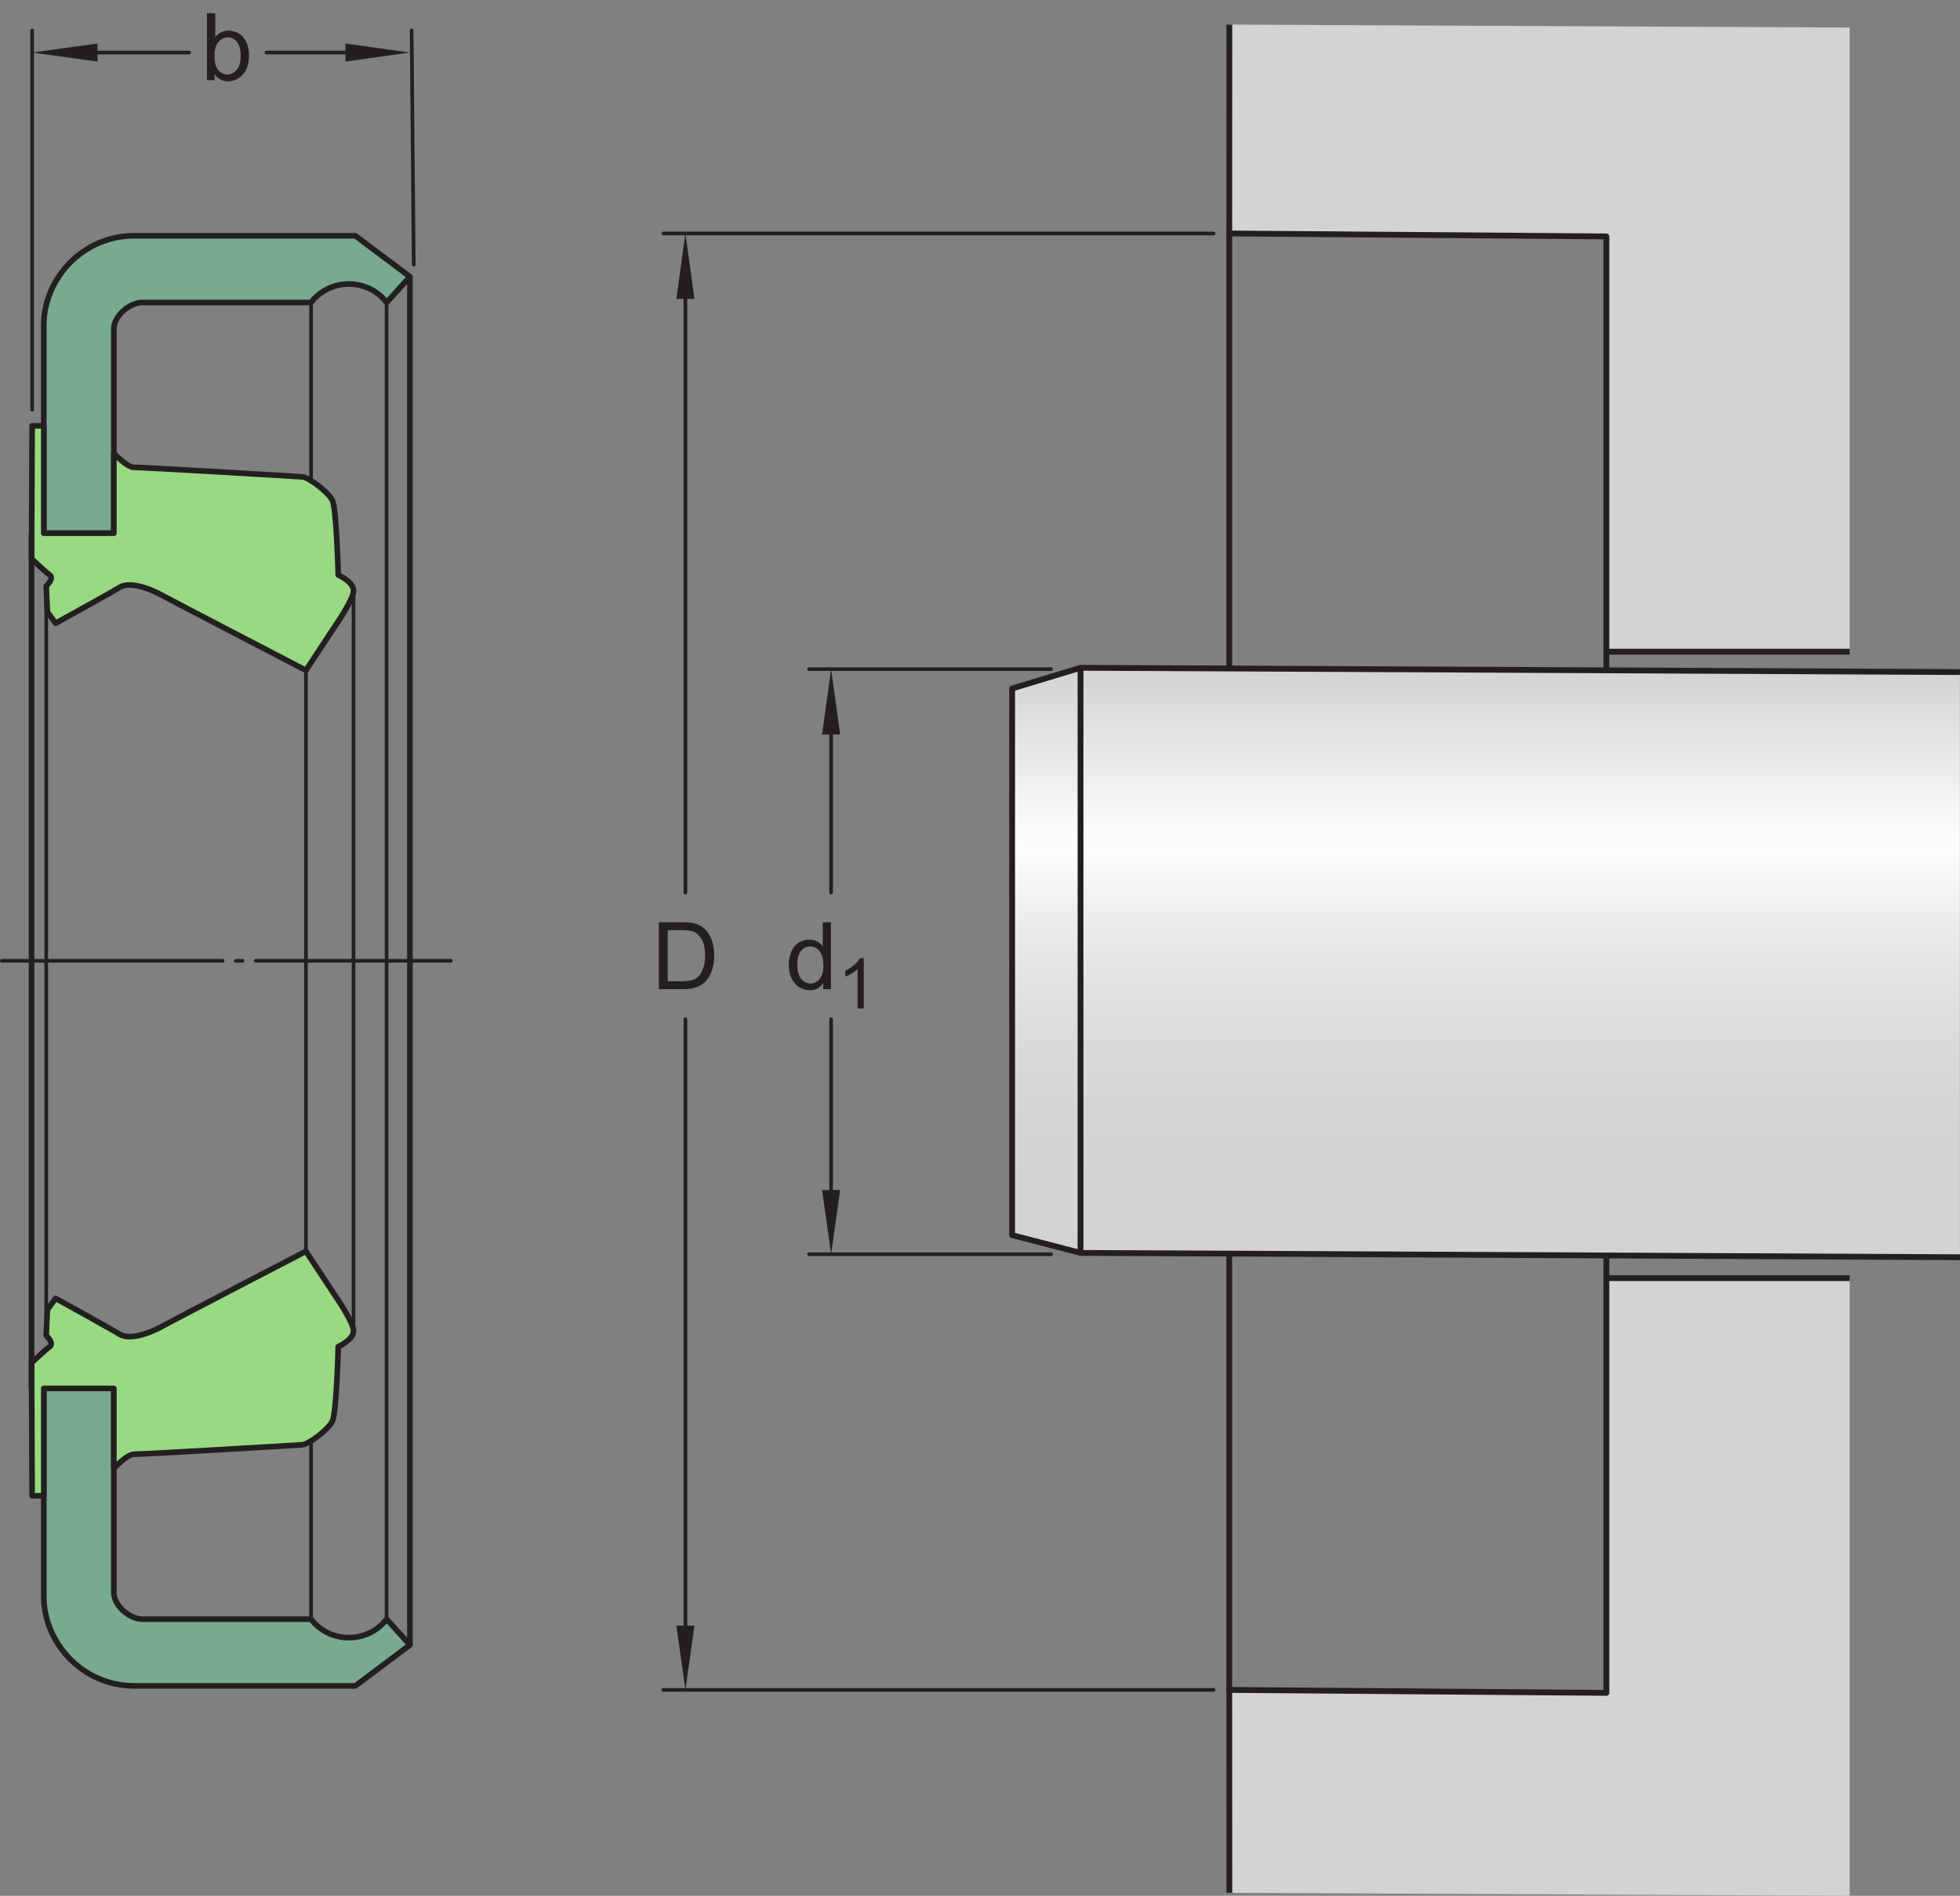 <?xml version="1.0" encoding="UTF-8"?>
<svg xmlns="http://www.w3.org/2000/svg" xmlns:xlink="http://www.w3.org/1999/xlink" width="251.71pt" height="243.53pt" viewBox="0 0 251.71 243.53" version="1.1">
  <rect x="0" y="0" width="251.71" height="243.53" fill="#808080" stroke="none"/>
  <defs>
    <g>
      <symbol overflow="visible" id="glyph0-0">
        <path style="stroke:none;" d="M 1.5 0 L 1.5 -7.5 L 7.5 -7.5 L 7.5 0 Z M 1.688 -0.188 L 7.312 -0.188 L 7.312 -7.312 L 1.688 -7.312 Z M 1.688 -0.188 "></path>
      </symbol>
      <symbol overflow="visible" id="glyph0-1">
        <path style="stroke:none;" d="M 4.828 0 L 4.828 -0.781 C 4.43 -0.164 3.852 0.141 3.094 0.141 C 2.594 0.141 2.133 0.004 1.719 -0.266 C 1.301 -0.547 0.977 -0.93 0.75 -1.422 C 0.52 -1.91 0.406 -2.473 0.406 -3.109 C 0.406 -3.723 0.508 -4.285 0.719 -4.797 C 0.926 -5.305 1.238 -5.691 1.656 -5.953 C 2.07 -6.223 2.535 -6.359 3.047 -6.359 C 3.422 -6.359 3.754 -6.281 4.047 -6.125 C 4.336 -5.969 4.578 -5.766 4.766 -5.516 L 4.766 -8.594 L 5.812 -8.594 L 5.812 0 Z M 1.5 -3.109 C 1.5 -2.305 1.664 -1.707 2 -1.312 C 2.332 -0.926 2.727 -0.734 3.188 -0.734 C 3.645 -0.734 4.035 -0.922 4.359 -1.297 C 4.68 -1.672 4.844 -2.242 4.844 -3.016 C 4.844 -3.867 4.676 -4.492 4.344 -4.891 C 4.02 -5.285 3.617 -5.484 3.141 -5.484 C 2.672 -5.484 2.281 -5.289 1.969 -4.906 C 1.656 -4.531 1.5 -3.93 1.5 -3.109 Z M 1.5 -3.109 "></path>
      </symbol>
      <symbol overflow="visible" id="glyph0-2">
        <path style="stroke:none;" d="M 0.922 0 L 0.922 -8.594 L 3.891 -8.594 C 4.555 -8.594 5.066 -8.551 5.422 -8.469 C 5.91 -8.352 6.328 -8.148 6.672 -7.859 C 7.129 -7.473 7.469 -6.977 7.688 -6.375 C 7.914 -5.781 8.031 -5.102 8.031 -4.344 C 8.031 -3.688 7.953 -3.109 7.797 -2.609 C 7.648 -2.109 7.457 -1.691 7.219 -1.359 C 6.977 -1.023 6.711 -0.766 6.422 -0.578 C 6.141 -0.391 5.801 -0.242 5.406 -0.141 C 5.008 -0.047 4.551 0 4.031 0 Z M 2.062 -1.016 L 3.891 -1.016 C 4.461 -1.016 4.91 -1.066 5.234 -1.172 C 5.555 -1.273 5.812 -1.426 6 -1.625 C 6.27 -1.883 6.477 -2.242 6.625 -2.703 C 6.781 -3.16 6.859 -3.711 6.859 -4.359 C 6.859 -5.254 6.707 -5.941 6.406 -6.422 C 6.113 -6.91 5.758 -7.238 5.344 -7.406 C 5.031 -7.52 4.539 -7.578 3.875 -7.578 L 2.062 -7.578 Z M 2.062 -1.016 "></path>
      </symbol>
      <symbol overflow="visible" id="glyph0-3">
        <path style="stroke:none;" d="M 1.766 0 L 0.781 0 L 0.781 -8.594 L 1.844 -8.594 L 1.844 -5.531 C 2.289 -6.082 2.859 -6.359 3.547 -6.359 C 3.93 -6.359 4.289 -6.281 4.625 -6.125 C 4.969 -5.977 5.25 -5.766 5.469 -5.484 C 5.695 -5.203 5.875 -4.863 6 -4.469 C 6.125 -4.07 6.188 -3.648 6.188 -3.203 C 6.188 -2.141 5.922 -1.316 5.391 -0.734 C 4.859 -0.148 4.227 0.141 3.5 0.141 C 2.758 0.141 2.18 -0.164 1.766 -0.781 Z M 1.75 -3.156 C 1.75 -2.414 1.852 -1.879 2.062 -1.547 C 2.395 -1.004 2.844 -0.734 3.406 -0.734 C 3.863 -0.734 4.258 -0.93 4.594 -1.328 C 4.938 -1.723 5.109 -2.32 5.109 -3.125 C 5.109 -3.938 4.945 -4.535 4.625 -4.922 C 4.301 -5.305 3.91 -5.5 3.453 -5.5 C 2.992 -5.5 2.594 -5.297 2.25 -4.891 C 1.914 -4.492 1.75 -3.914 1.75 -3.156 Z M 1.75 -3.156 "></path>
      </symbol>
      <symbol overflow="visible" id="glyph1-0">
        <path style="stroke:none;" d="M 1.125 0 L 1.125 -5.625 L 5.625 -5.625 L 5.625 0 Z M 1.266 -0.141 L 5.484 -0.141 L 5.484 -5.484 L 1.266 -5.484 Z M 1.266 -0.141 "></path>
      </symbol>
      <symbol overflow="visible" id="glyph1-1">
        <path style="stroke:none;" d="M 3.359 0 L 2.562 0 L 2.562 -5.047 C 2.375 -4.859 2.125 -4.672 1.812 -4.484 C 1.5 -4.305 1.223 -4.176 0.984 -4.094 L 0.984 -4.859 C 1.422 -5.055 1.805 -5.301 2.141 -5.594 C 2.473 -5.895 2.707 -6.188 2.844 -6.469 L 3.359 -6.469 Z M 3.359 0 "></path>
      </symbol>
    </g>
    <clipPath id="clip1">
      <path d="M 157 164 L 238 164 L 238 243.531 L 157 243.531 Z M 157 164 "></path>
    </clipPath>
    <clipPath id="clip2">
      <path d="M 157 163 L 238 163 L 238 243.531 L 157 243.531 Z M 157 163 "></path>
    </clipPath>
    <clipPath id="clip3">
      <path d="M 138.5 85.73 L 149 85.73 L 149 85.828 L 138.5 85.828 Z M 138.199 85.828 L 169.5 85.828 L 169.5 85.93 L 138.199 85.93 Z M 137.898 85.93 L 190 85.93 L 190 86.031 L 137.898 86.031 Z M 137.602 86.031 L 210.398 86.031 L 210.398 86.129 L 137.602 86.129 Z M 137.199 86.129 L 230.898 86.129 L 230.898 86.23 L 137.199 86.23 Z M 136.898 86.23 L 251.398 86.23 L 251.398 86.328 L 136.898 86.328 Z M 136.602 86.328 L 251.699 86.328 L 251.699 86.43 L 136.602 86.43 Z M 136.199 86.43 L 251.699 86.43 L 251.699 86.531 L 136.199 86.531 Z M 135.898 86.531 L 251.699 86.531 L 251.699 86.629 L 135.898 86.629 Z M 135.602 86.629 L 251.699 86.629 L 251.699 86.73 L 135.602 86.73 Z M 135.199 86.73 L 251.699 86.73 L 251.699 86.828 L 135.199 86.828 Z M 134.898 86.828 L 251.699 86.828 L 251.699 86.93 L 134.898 86.93 Z M 134.602 86.93 L 251.699 86.93 L 251.699 87.031 L 134.602 87.031 Z M 134.301 87.031 L 251.699 87.031 L 251.699 87.129 L 134.301 87.129 Z M 133.898 87.129 L 251.699 87.129 L 251.699 87.23 L 133.898 87.23 Z M 133.602 87.23 L 251.699 87.23 L 251.699 87.328 L 133.602 87.328 Z M 133.301 87.328 L 251.699 87.328 L 251.699 87.43 L 133.301 87.43 Z M 132.898 87.43 L 251.699 87.43 L 251.699 87.531 L 132.898 87.531 Z M 132.602 87.531 L 251.699 87.531 L 251.699 87.629 L 132.602 87.629 Z M 132.301 87.629 L 251.699 87.629 L 251.699 87.73 L 132.301 87.73 Z M 131.898 87.73 L 251.699 87.73 L 251.699 87.828 L 131.898 87.828 Z M 131.602 87.828 L 251.699 87.828 L 251.699 87.93 L 131.602 87.93 Z M 131.301 87.93 L 251.699 87.93 L 251.699 88.031 L 131.301 88.031 Z M 131 88.031 L 251.699 88.031 L 251.699 88.129 L 131 88.129 Z M 130.602 88.129 L 251.699 88.129 L 251.699 88.23 L 130.602 88.23 Z M 130.301 88.23 L 251.699 88.23 L 251.699 88.328 L 130.301 88.328 Z M 130 88.328 L 251.699 88.328 L 251.699 88.43 L 130 88.43 Z M 129.898 88.43 L 251.699 88.43 L 251.699 158.73 L 129.898 158.73 Z M 130.199 158.73 L 251.699 158.73 L 251.699 158.828 L 130.199 158.828 Z M 130.602 158.828 L 251.699 158.828 L 251.699 158.93 L 130.602 158.93 Z M 131 158.93 L 251.699 158.93 L 251.699 159.031 L 131 159.031 Z M 131.301 159.031 L 251.699 159.031 L 251.699 159.129 L 131.301 159.129 Z M 131.699 159.129 L 251.699 159.129 L 251.699 159.23 L 131.699 159.23 Z M 132.102 159.23 L 251.699 159.23 L 251.699 159.328 L 132.102 159.328 Z M 132.5 159.328 L 251.699 159.328 L 251.699 159.43 L 132.5 159.43 Z M 132.898 159.43 L 251.699 159.43 L 251.699 159.531 L 132.898 159.531 Z M 133.301 159.531 L 251.699 159.531 L 251.699 159.629 L 133.301 159.629 Z M 133.699 159.629 L 251.699 159.629 L 251.699 159.73 L 133.699 159.73 Z M 134 159.73 L 251.699 159.73 L 251.699 159.828 L 134 159.828 Z M 134.398 159.828 L 251.699 159.828 L 251.699 159.93 L 134.398 159.93 Z M 134.801 159.93 L 251.699 159.93 L 251.699 160.031 L 134.801 160.031 Z M 135.199 160.031 L 251.699 160.031 L 251.699 160.129 L 135.199 160.129 Z M 135.602 160.129 L 251.699 160.129 L 251.699 160.23 L 135.602 160.23 Z M 136 160.23 L 251.699 160.23 L 251.699 160.328 L 136 160.328 Z M 136.301 160.328 L 251.699 160.328 L 251.699 160.43 L 136.301 160.43 Z M 136.699 160.43 L 251.699 160.43 L 251.699 160.531 L 136.699 160.531 Z M 137.102 160.531 L 251.699 160.531 L 251.699 160.629 L 137.102 160.629 Z M 137.5 160.629 L 251.699 160.629 L 251.699 160.73 L 137.5 160.73 Z M 137.898 160.73 L 251.699 160.73 L 251.699 160.828 L 137.898 160.828 Z M 138.301 160.828 L 251.699 160.828 L 251.699 160.93 L 138.301 160.93 Z M 138.699 160.93 L 251.699 160.93 L 251.699 161.031 L 138.699 161.031 Z M 155.898 161.031 L 251.699 161.031 L 251.699 161.129 L 155.898 161.129 Z M 176.398 161.129 L 251.699 161.129 L 251.699 161.23 L 176.398 161.23 Z M 196.801 161.23 L 251.699 161.23 L 251.699 161.328 L 196.801 161.328 Z M 217.102 161.328 L 251.699 161.328 L 251.699 161.43 L 217.102 161.43 Z M 237.5 161.43 L 251.699 161.43 L 251.699 161.531 L 237.5 161.531 Z M 237.5 161.43 "></path>
    </clipPath>
    <clipPath id="clip4">
      <path d="M 129.98 88.441 L 129.98 158.66 L 138.766 160.945 L 251.707 161.5 L 251.707 86.332 L 138.766 85.781 Z M 129.98 88.441 "></path>
    </clipPath>
    <linearGradient id="linear0" gradientUnits="userSpaceOnUse" x1="0" y1="0" x2="1" y2="0" gradientTransform="matrix(0,75.719,75.719,0,190.844,85.78)">
      <stop offset="0" style="stop-color:rgb(82.745%,82.431%,82.509%);stop-opacity:1;"></stop>
      <stop offset="0.004" style="stop-color:rgb(82.971%,82.661%,82.738%);stop-opacity:1;"></stop>
      <stop offset="0.008" style="stop-color:rgb(83.195%,82.89%,82.967%);stop-opacity:1;"></stop>
      <stop offset="0.012" style="stop-color:rgb(83.421%,83.119%,83.194%);stop-opacity:1;"></stop>
      <stop offset="0.016" style="stop-color:rgb(83.644%,83.347%,83.421%);stop-opacity:1;"></stop>
      <stop offset="0.02" style="stop-color:rgb(83.87%,83.575%,83.649%);stop-opacity:1;"></stop>
      <stop offset="0.023" style="stop-color:rgb(84.093%,83.804%,83.876%);stop-opacity:1;"></stop>
      <stop offset="0.027" style="stop-color:rgb(84.319%,84.033%,84.103%);stop-opacity:1;"></stop>
      <stop offset="0.031" style="stop-color:rgb(84.544%,84.262%,84.332%);stop-opacity:1;"></stop>
      <stop offset="0.035" style="stop-color:rgb(84.769%,84.491%,84.561%);stop-opacity:1;"></stop>
      <stop offset="0.039" style="stop-color:rgb(84.993%,84.72%,84.787%);stop-opacity:1;"></stop>
      <stop offset="0.043" style="stop-color:rgb(85.217%,84.949%,85.016%);stop-opacity:1;"></stop>
      <stop offset="0.047" style="stop-color:rgb(85.442%,85.176%,85.242%);stop-opacity:1;"></stop>
      <stop offset="0.051" style="stop-color:rgb(85.666%,85.405%,85.471%);stop-opacity:1;"></stop>
      <stop offset="0.055" style="stop-color:rgb(85.892%,85.635%,85.698%);stop-opacity:1;"></stop>
      <stop offset="0.059" style="stop-color:rgb(86.116%,85.864%,85.927%);stop-opacity:1;"></stop>
      <stop offset="0.062" style="stop-color:rgb(86.34%,86.092%,86.154%);stop-opacity:1;"></stop>
      <stop offset="0.066" style="stop-color:rgb(86.566%,86.32%,86.382%);stop-opacity:1;"></stop>
      <stop offset="0.07" style="stop-color:rgb(86.789%,86.549%,86.609%);stop-opacity:1;"></stop>
      <stop offset="0.074" style="stop-color:rgb(87.015%,86.778%,86.836%);stop-opacity:1;"></stop>
      <stop offset="0.078" style="stop-color:rgb(87.239%,87.007%,87.065%);stop-opacity:1;"></stop>
      <stop offset="0.082" style="stop-color:rgb(87.465%,87.236%,87.294%);stop-opacity:1;"></stop>
      <stop offset="0.086" style="stop-color:rgb(87.689%,87.465%,87.52%);stop-opacity:1;"></stop>
      <stop offset="0.09" style="stop-color:rgb(87.914%,87.694%,87.749%);stop-opacity:1;"></stop>
      <stop offset="0.094" style="stop-color:rgb(88.138%,87.921%,87.975%);stop-opacity:1;"></stop>
      <stop offset="0.098" style="stop-color:rgb(88.362%,88.15%,88.203%);stop-opacity:1;"></stop>
      <stop offset="0.102" style="stop-color:rgb(88.588%,88.38%,88.431%);stop-opacity:1;"></stop>
      <stop offset="0.105" style="stop-color:rgb(88.812%,88.609%,88.66%);stop-opacity:1;"></stop>
      <stop offset="0.109" style="stop-color:rgb(89.037%,88.837%,88.887%);stop-opacity:1;"></stop>
      <stop offset="0.113" style="stop-color:rgb(89.261%,89.066%,89.114%);stop-opacity:1;"></stop>
      <stop offset="0.117" style="stop-color:rgb(89.485%,89.294%,89.342%);stop-opacity:1;"></stop>
      <stop offset="0.121" style="stop-color:rgb(89.711%,89.523%,89.569%);stop-opacity:1;"></stop>
      <stop offset="0.125" style="stop-color:rgb(89.935%,89.752%,89.798%);stop-opacity:1;"></stop>
      <stop offset="0.129" style="stop-color:rgb(90.161%,89.981%,90.025%);stop-opacity:1;"></stop>
      <stop offset="0.133" style="stop-color:rgb(90.384%,90.21%,90.253%);stop-opacity:1;"></stop>
      <stop offset="0.137" style="stop-color:rgb(90.61%,90.439%,90.482%);stop-opacity:1;"></stop>
      <stop offset="0.141" style="stop-color:rgb(90.834%,90.666%,90.707%);stop-opacity:1;"></stop>
      <stop offset="0.145" style="stop-color:rgb(91.058%,90.895%,90.936%);stop-opacity:1;"></stop>
      <stop offset="0.148" style="stop-color:rgb(91.284%,91.125%,91.164%);stop-opacity:1;"></stop>
      <stop offset="0.152" style="stop-color:rgb(91.508%,91.354%,91.393%);stop-opacity:1;"></stop>
      <stop offset="0.156" style="stop-color:rgb(91.733%,91.582%,91.62%);stop-opacity:1;"></stop>
      <stop offset="0.16" style="stop-color:rgb(91.957%,91.811%,91.847%);stop-opacity:1;"></stop>
      <stop offset="0.164" style="stop-color:rgb(92.181%,92.039%,92.075%);stop-opacity:1;"></stop>
      <stop offset="0.168" style="stop-color:rgb(92.406%,92.268%,92.302%);stop-opacity:1;"></stop>
      <stop offset="0.172" style="stop-color:rgb(92.632%,92.497%,92.531%);stop-opacity:1;"></stop>
      <stop offset="0.176" style="stop-color:rgb(92.856%,92.726%,92.758%);stop-opacity:1;"></stop>
      <stop offset="0.18" style="stop-color:rgb(93.08%,92.955%,92.986%);stop-opacity:1;"></stop>
      <stop offset="0.184" style="stop-color:rgb(93.306%,93.184%,93.214%);stop-opacity:1;"></stop>
      <stop offset="0.188" style="stop-color:rgb(93.529%,93.411%,93.44%);stop-opacity:1;"></stop>
      <stop offset="0.191" style="stop-color:rgb(93.755%,93.64%,93.669%);stop-opacity:1;"></stop>
      <stop offset="0.195" style="stop-color:rgb(93.979%,93.871%,93.896%);stop-opacity:1;"></stop>
      <stop offset="0.199" style="stop-color:rgb(94.205%,94.099%,94.125%);stop-opacity:1;"></stop>
      <stop offset="0.203" style="stop-color:rgb(94.429%,94.327%,94.353%);stop-opacity:1;"></stop>
      <stop offset="0.207" style="stop-color:rgb(94.653%,94.556%,94.58%);stop-opacity:1;"></stop>
      <stop offset="0.211" style="stop-color:rgb(94.878%,94.785%,94.807%);stop-opacity:1;"></stop>
      <stop offset="0.215" style="stop-color:rgb(95.102%,95.013%,95.035%);stop-opacity:1;"></stop>
      <stop offset="0.219" style="stop-color:rgb(95.328%,95.242%,95.264%);stop-opacity:1;"></stop>
      <stop offset="0.223" style="stop-color:rgb(95.552%,95.471%,95.491%);stop-opacity:1;"></stop>
      <stop offset="0.227" style="stop-color:rgb(95.776%,95.7%,95.718%);stop-opacity:1;"></stop>
      <stop offset="0.23" style="stop-color:rgb(96.001%,95.929%,95.947%);stop-opacity:1;"></stop>
      <stop offset="0.234" style="stop-color:rgb(96.225%,96.156%,96.173%);stop-opacity:1;"></stop>
      <stop offset="0.238" style="stop-color:rgb(96.451%,96.385%,96.402%);stop-opacity:1;"></stop>
      <stop offset="0.242" style="stop-color:rgb(96.675%,96.616%,96.629%);stop-opacity:1;"></stop>
      <stop offset="0.246" style="stop-color:rgb(96.901%,96.844%,96.858%);stop-opacity:1;"></stop>
      <stop offset="0.25" style="stop-color:rgb(97.124%,97.072%,97.086%);stop-opacity:1;"></stop>
      <stop offset="0.254" style="stop-color:rgb(97.35%,97.301%,97.313%);stop-opacity:1;"></stop>
      <stop offset="0.258" style="stop-color:rgb(97.574%,97.53%,97.54%);stop-opacity:1;"></stop>
      <stop offset="0.262" style="stop-color:rgb(97.798%,97.758%,97.768%);stop-opacity:1;"></stop>
      <stop offset="0.266" style="stop-color:rgb(98.024%,97.987%,97.997%);stop-opacity:1;"></stop>
      <stop offset="0.27" style="stop-color:rgb(98.248%,98.216%,98.224%);stop-opacity:1;"></stop>
      <stop offset="0.273" style="stop-color:rgb(98.473%,98.445%,98.451%);stop-opacity:1;"></stop>
      <stop offset="0.277" style="stop-color:rgb(98.697%,98.674%,98.68%);stop-opacity:1;"></stop>
      <stop offset="0.281" style="stop-color:rgb(98.921%,98.901%,98.906%);stop-opacity:1;"></stop>
      <stop offset="0.312" style="stop-color:rgb(99.077%,99.06%,99.063%);stop-opacity:1;"></stop>
      <stop offset="0.316" style="stop-color:rgb(98.997%,98.979%,98.984%);stop-opacity:1;"></stop>
      <stop offset="0.32" style="stop-color:rgb(98.763%,98.741%,98.746%);stop-opacity:1;"></stop>
      <stop offset="0.324" style="stop-color:rgb(98.532%,98.506%,98.512%);stop-opacity:1;"></stop>
      <stop offset="0.328" style="stop-color:rgb(98.302%,98.271%,98.279%);stop-opacity:1;"></stop>
      <stop offset="0.332" style="stop-color:rgb(98.076%,98.041%,98.05%);stop-opacity:1;"></stop>
      <stop offset="0.336" style="stop-color:rgb(97.85%,97.81%,97.82%);stop-opacity:1;"></stop>
      <stop offset="0.34" style="stop-color:rgb(97.627%,97.585%,97.595%);stop-opacity:1;"></stop>
      <stop offset="0.344" style="stop-color:rgb(97.404%,97.357%,97.369%);stop-opacity:1;"></stop>
      <stop offset="0.348" style="stop-color:rgb(97.186%,97.134%,97.148%);stop-opacity:1;"></stop>
      <stop offset="0.352" style="stop-color:rgb(96.968%,96.913%,96.927%);stop-opacity:1;"></stop>
      <stop offset="0.355" style="stop-color:rgb(96.753%,96.693%,96.709%);stop-opacity:1;"></stop>
      <stop offset="0.359" style="stop-color:rgb(96.538%,96.475%,96.49%);stop-opacity:1;"></stop>
      <stop offset="0.363" style="stop-color:rgb(96.329%,96.263%,96.278%);stop-opacity:1;"></stop>
      <stop offset="0.367" style="stop-color:rgb(96.118%,96.048%,96.065%);stop-opacity:1;"></stop>
      <stop offset="0.371" style="stop-color:rgb(95.912%,95.837%,95.856%);stop-opacity:1;"></stop>
      <stop offset="0.375" style="stop-color:rgb(95.705%,95.627%,95.647%);stop-opacity:1;"></stop>
      <stop offset="0.379" style="stop-color:rgb(95.503%,95.421%,95.441%);stop-opacity:1;"></stop>
      <stop offset="0.383" style="stop-color:rgb(95.3%,95.215%,95.236%);stop-opacity:1;"></stop>
      <stop offset="0.387" style="stop-color:rgb(95.1%,95.012%,95.033%);stop-opacity:1;"></stop>
      <stop offset="0.391" style="stop-color:rgb(94.902%,94.809%,94.832%);stop-opacity:1;"></stop>
      <stop offset="0.395" style="stop-color:rgb(94.707%,94.611%,94.635%);stop-opacity:1;"></stop>
      <stop offset="0.398" style="stop-color:rgb(94.513%,94.412%,94.438%);stop-opacity:1;"></stop>
      <stop offset="0.402" style="stop-color:rgb(94.322%,94.218%,94.244%);stop-opacity:1;"></stop>
      <stop offset="0.406" style="stop-color:rgb(94.131%,94.025%,94.051%);stop-opacity:1;"></stop>
      <stop offset="0.41" style="stop-color:rgb(93.944%,93.834%,93.861%);stop-opacity:1;"></stop>
      <stop offset="0.414" style="stop-color:rgb(93.756%,93.642%,93.671%);stop-opacity:1;"></stop>
      <stop offset="0.418" style="stop-color:rgb(93.573%,93.456%,93.484%);stop-opacity:1;"></stop>
      <stop offset="0.422" style="stop-color:rgb(93.388%,93.268%,93.298%);stop-opacity:1;"></stop>
      <stop offset="0.426" style="stop-color:rgb(93.21%,93.086%,93.117%);stop-opacity:1;"></stop>
      <stop offset="0.43" style="stop-color:rgb(93.03%,92.902%,92.934%);stop-opacity:1;"></stop>
      <stop offset="0.434" style="stop-color:rgb(92.854%,92.725%,92.757%);stop-opacity:1;"></stop>
      <stop offset="0.438" style="stop-color:rgb(92.677%,92.545%,92.578%);stop-opacity:1;"></stop>
      <stop offset="0.441" style="stop-color:rgb(92.505%,92.369%,92.403%);stop-opacity:1;"></stop>
      <stop offset="0.445" style="stop-color:rgb(92.332%,92.194%,92.227%);stop-opacity:1;"></stop>
      <stop offset="0.453" style="stop-color:rgb(92.165%,92.021%,92.056%);stop-opacity:1;"></stop>
      <stop offset="0.461" style="stop-color:rgb(91.83%,91.682%,91.719%);stop-opacity:1;"></stop>
      <stop offset="0.469" style="stop-color:rgb(91.504%,91.35%,91.388%);stop-opacity:1;"></stop>
      <stop offset="0.477" style="stop-color:rgb(91.185%,91.025%,91.064%);stop-opacity:1;"></stop>
      <stop offset="0.484" style="stop-color:rgb(90.872%,90.707%,90.749%);stop-opacity:1;"></stop>
      <stop offset="0.492" style="stop-color:rgb(90.567%,90.396%,90.439%);stop-opacity:1;"></stop>
      <stop offset="0.5" style="stop-color:rgb(90.268%,90.091%,90.135%);stop-opacity:1;"></stop>
      <stop offset="0.508" style="stop-color:rgb(89.978%,89.795%,89.841%);stop-opacity:1;"></stop>
      <stop offset="0.516" style="stop-color:rgb(89.694%,89.507%,89.554%);stop-opacity:1;"></stop>
      <stop offset="0.523" style="stop-color:rgb(89.417%,89.224%,89.272%);stop-opacity:1;"></stop>
      <stop offset="0.531" style="stop-color:rgb(89.146%,88.95%,88.998%);stop-opacity:1;"></stop>
      <stop offset="0.539" style="stop-color:rgb(88.882%,88.68%,88.73%);stop-opacity:1;"></stop>
      <stop offset="0.547" style="stop-color:rgb(88.626%,88.419%,88.47%);stop-opacity:1;"></stop>
      <stop offset="0.555" style="stop-color:rgb(88.374%,88.162%,88.216%);stop-opacity:1;"></stop>
      <stop offset="0.562" style="stop-color:rgb(88.13%,87.915%,87.968%);stop-opacity:1;"></stop>
      <stop offset="0.57" style="stop-color:rgb(87.892%,87.672%,87.727%);stop-opacity:1;"></stop>
      <stop offset="0.578" style="stop-color:rgb(87.662%,87.437%,87.494%);stop-opacity:1;"></stop>
      <stop offset="0.586" style="stop-color:rgb(87.437%,87.209%,87.265%);stop-opacity:1;"></stop>
      <stop offset="0.594" style="stop-color:rgb(87.219%,86.987%,87.045%);stop-opacity:1;"></stop>
      <stop offset="0.602" style="stop-color:rgb(87.009%,86.772%,86.83%);stop-opacity:1;"></stop>
      <stop offset="0.609" style="stop-color:rgb(86.801%,86.562%,86.621%);stop-opacity:1;"></stop>
      <stop offset="0.617" style="stop-color:rgb(86.603%,86.359%,86.42%);stop-opacity:1;"></stop>
      <stop offset="0.625" style="stop-color:rgb(86.409%,86.162%,86.223%);stop-opacity:1;"></stop>
      <stop offset="0.633" style="stop-color:rgb(86.221%,85.97%,86.032%);stop-opacity:1;"></stop>
      <stop offset="0.641" style="stop-color:rgb(86.04%,85.785%,85.847%);stop-opacity:1;"></stop>
      <stop offset="0.648" style="stop-color:rgb(85.863%,85.605%,85.669%);stop-opacity:1;"></stop>
      <stop offset="0.656" style="stop-color:rgb(85.693%,85.432%,85.497%);stop-opacity:1;"></stop>
      <stop offset="0.672" style="stop-color:rgb(85.451%,85.185%,85.252%);stop-opacity:1;"></stop>
      <stop offset="0.688" style="stop-color:rgb(85.144%,84.874%,84.941%);stop-opacity:1;"></stop>
      <stop offset="0.703" style="stop-color:rgb(84.86%,84.584%,84.653%);stop-opacity:1;"></stop>
      <stop offset="0.719" style="stop-color:rgb(84.596%,84.315%,84.386%);stop-opacity:1;"></stop>
      <stop offset="0.734" style="stop-color:rgb(84.354%,84.07%,84.14%);stop-opacity:1;"></stop>
      <stop offset="0.75" style="stop-color:rgb(84.132%,83.844%,83.916%);stop-opacity:1;"></stop>
      <stop offset="0.766" style="stop-color:rgb(83.931%,83.638%,83.71%);stop-opacity:1;"></stop>
      <stop offset="0.781" style="stop-color:rgb(83.748%,83.452%,83.525%);stop-opacity:1;"></stop>
      <stop offset="0.812" style="stop-color:rgb(83.513%,83.212%,83.287%);stop-opacity:1;"></stop>
      <stop offset="0.844" style="stop-color:rgb(83.25%,82.947%,83.022%);stop-opacity:1;"></stop>
      <stop offset="0.875" style="stop-color:rgb(83.052%,82.744%,82.82%);stop-opacity:1;"></stop>
      <stop offset="1" style="stop-color:rgb(82.857%,82.545%,82.623%);stop-opacity:1;"></stop>
    </linearGradient>
    <clipPath id="clip5">
      <path d="M 129 85 L 251.711 85 L 251.711 162 L 129 162 Z M 129 85 "></path>
    </clipPath>
  </defs>
  <g id="surface1">
    <path style="fill:none;stroke-width:7.48;stroke-linecap:round;stroke-linejoin:miter;stroke:rgb(13.73%,12.16%,12.549%);stroke-opacity:1;stroke-miterlimit:1;" d="M 1578.633 2135.378 L 1578.633 264.519 " transform="matrix(0.1,0,0,-0.1,0,243.53)"></path>
    <path style="fill:none;stroke-width:7.48;stroke-linecap:round;stroke-linejoin:miter;stroke:rgb(13.73%,12.16%,12.549%);stroke-opacity:1;stroke-miterlimit:1;" d="M 2062.969 1598.152 L 2062.969 793.464 " transform="matrix(0.1,0,0,-0.1,0,243.53)"></path>
    <path style=" stroke:none;fill-rule:nonzero;fill:rgb(82.751%,82.437%,82.515%);fill-opacity:1;" d="M 157.879 3.16 L 237.539 3.539 L 237.539 83.715 L 206.297 83.715 L 206.297 30.371 L 157.863 29.992 "></path>
    <g clip-path="url(#clip1)" clip-rule="nonzero">
      <path style=" stroke:none;fill-rule:nonzero;fill:rgb(82.751%,82.437%,82.515%);fill-opacity:1;" d="M 206.297 164.184 L 206.297 217.461 L 157.863 217.078 L 157.879 243.148 L 237.539 243.531 L 237.539 164.184 "></path>
    </g>
    <path style="fill:none;stroke-width:7.48;stroke-linecap:butt;stroke-linejoin:round;stroke:rgb(13.73%,12.16%,12.549%);stroke-opacity:1;stroke-miterlimit:3.864;" d="M 2375.391 1598.152 L 2062.969 1598.152 L 2062.969 2131.589 L 1578.633 2135.378 L 1578.789 2403.698 " transform="matrix(0.1,0,0,-0.1,0,243.53)"></path>
    <g clip-path="url(#clip2)" clip-rule="nonzero">
      <path style="fill:none;stroke-width:7.48;stroke-linecap:butt;stroke-linejoin:round;stroke:rgb(13.73%,12.16%,12.549%);stroke-opacity:1;stroke-miterlimit:3.864;" d="M 1578.789 3.816 L 1578.633 264.519 L 2062.969 260.691 L 2062.969 793.464 L 2375.391 793.464 " transform="matrix(0.1,0,0,-0.1,0,243.53)"></path>
    </g>
    <g clip-path="url(#clip3)" clip-rule="nonzero">
      <g clip-path="url(#clip4)" clip-rule="nonzero">
        <path style=" stroke:none;fill-rule:nonzero;fill:url(#linear0);" d="M 129.98 85.781 L 251.699 85.781 L 251.699 161.5 L 129.98 161.5 Z M 129.98 85.781 "></path>
      </g>
    </g>
    <g clip-path="url(#clip5)" clip-rule="nonzero">
      <path style="fill:none;stroke-width:7.48;stroke-linecap:butt;stroke-linejoin:round;stroke:rgb(13.73%,12.16%,12.549%);stroke-opacity:1;stroke-miterlimit:3.864;" d="M 2517.07 820.3 L 1387.656 825.847 L 1299.805 848.698 L 1299.805 1550.886 L 1387.656 1577.487 L 2517.07 1571.98 " transform="matrix(0.1,0,0,-0.1,0,243.53)"></path>
    </g>
    <path style="fill:none;stroke-width:7.48;stroke-linecap:butt;stroke-linejoin:round;stroke:rgb(13.73%,12.16%,12.549%);stroke-opacity:1;stroke-miterlimit:3.864;" d="M 1387.656 1575.769 L 1387.656 824.128 " transform="matrix(0.1,0,0,-0.1,0,243.53)"></path>
    <g style="fill:rgb(13.73%,12.16%,12.549%);fill-opacity:1;">
      <use xlink:href="#glyph0-1" x="100.895" y="127.063"></use>
    </g>
    <g style="fill:rgb(13.73%,12.16%,12.549%);fill-opacity:1;">
      <use xlink:href="#glyph1-1" x="107.569" y="129.543"></use>
    </g>
    <path style="fill:none;stroke-width:4.68;stroke-linecap:round;stroke-linejoin:miter;stroke:rgb(13.73%,12.16%,12.549%);stroke-opacity:1;stroke-miterlimit:1;" d="M 1349.805 1575.769 L 1038.984 1575.769 " transform="matrix(0.1,0,0,-0.1,0,243.53)"></path>
    <path style="fill:none;stroke-width:4.68;stroke-linecap:round;stroke-linejoin:miter;stroke:rgb(13.73%,12.16%,12.549%);stroke-opacity:1;stroke-miterlimit:1;" d="M 1067.344 1513.073 L 1067.344 1288.737 " transform="matrix(0.1,0,0,-0.1,0,243.53)"></path>
    <path style=" stroke:none;fill-rule:nonzero;fill:rgb(13.73%,12.16%,12.549%);fill-opacity:1;" d="M 107.895 94.352 L 106.734 85.953 L 105.574 94.352 "></path>
    <path style="fill:none;stroke-width:4.68;stroke-linecap:round;stroke-linejoin:miter;stroke:rgb(13.73%,12.16%,12.549%);stroke-opacity:1;stroke-miterlimit:1;" d="M 1349.805 824.128 L 1038.984 824.128 " transform="matrix(0.1,0,0,-0.1,0,243.53)"></path>
    <path style="fill:none;stroke-width:4.68;stroke-linecap:round;stroke-linejoin:miter;stroke:rgb(13.73%,12.16%,12.549%);stroke-opacity:1;stroke-miterlimit:1;" d="M 1067.344 1126.042 L 1067.344 885.534 " transform="matrix(0.1,0,0,-0.1,0,243.53)"></path>
    <path style=" stroke:none;fill-rule:nonzero;fill:rgb(13.73%,12.16%,12.549%);fill-opacity:1;" d="M 105.574 152.863 L 106.734 161.117 L 107.895 152.863 "></path>
    <g style="fill:rgb(13.73%,12.16%,12.549%);fill-opacity:1;">
      <use xlink:href="#glyph0-2" x="83.69" y="127.063"></use>
    </g>
    <path style="fill:none;stroke-width:4.68;stroke-linecap:round;stroke-linejoin:miter;stroke:rgb(13.73%,12.16%,12.549%);stroke-opacity:1;stroke-miterlimit:1;" d="M 1558.633 2135.378 L 851.875 2135.378 " transform="matrix(0.1,0,0,-0.1,0,243.53)"></path>
    <path style="fill:none;stroke-width:4.68;stroke-linecap:round;stroke-linejoin:miter;stroke:rgb(13.73%,12.16%,12.549%);stroke-opacity:1;stroke-miterlimit:1;" d="M 880.234 2072.644 L 880.234 1288.737 " transform="matrix(0.1,0,0,-0.1,0,243.53)"></path>
    <path style=" stroke:none;fill-rule:nonzero;fill:rgb(13.73%,12.16%,12.549%);fill-opacity:1;" d="M 89.184 38.391 L 88.023 29.992 L 86.863 38.391 "></path>
    <path style="fill:none;stroke-width:4.68;stroke-linecap:round;stroke-linejoin:miter;stroke:rgb(13.73%,12.16%,12.549%);stroke-opacity:1;stroke-miterlimit:1;" d="M 1558.633 264.519 L 851.875 264.519 " transform="matrix(0.1,0,0,-0.1,0,243.53)"></path>
    <path style="fill:none;stroke-width:4.68;stroke-linecap:round;stroke-linejoin:miter;stroke:rgb(13.73%,12.16%,12.549%);stroke-opacity:1;stroke-miterlimit:1;" d="M 880.234 1126.042 L 880.234 325.925 " transform="matrix(0.1,0,0,-0.1,0,243.53)"></path>
    <path style=" stroke:none;fill-rule:nonzero;fill:rgb(13.73%,12.16%,12.549%);fill-opacity:1;" d="M 86.863 208.824 L 88.023 217.078 L 89.184 208.824 "></path>
    <g style="fill:rgb(13.73%,12.16%,12.549%);fill-opacity:1;">
      <use xlink:href="#glyph0-3" x="25.799" y="10.3"></use>
    </g>
    <path style="fill:none;stroke-width:4.68;stroke-linecap:round;stroke-linejoin:miter;stroke:rgb(13.73%,12.16%,12.549%);stroke-opacity:1;stroke-miterlimit:1;" d="M 41.25 1908.972 L 41.25 2396.159 " transform="matrix(0.1,0,0,-0.1,0,243.53)"></path>
    <path style="fill:none;stroke-width:4.68;stroke-linecap:round;stroke-linejoin:miter;stroke:rgb(13.73%,12.16%,12.549%);stroke-opacity:1;stroke-miterlimit:1;" d="M 79.57 2367.8 L 242.812 2367.8 " transform="matrix(0.1,0,0,-0.1,0,243.53)"></path>
    <path style=" stroke:none;fill-rule:nonzero;fill:rgb(13.73%,12.16%,12.549%);fill-opacity:1;" d="M 12.523 7.91 L 4.125 6.75 L 12.523 5.59 "></path>
    <path style="fill:none;stroke-width:4.68;stroke-linecap:round;stroke-linejoin:miter;stroke:rgb(13.73%,12.16%,12.549%);stroke-opacity:1;stroke-miterlimit:1;" d="M 531.328 2095.417 L 528.633 2396.159 " transform="matrix(0.1,0,0,-0.1,0,243.53)"></path>
    <path style="fill:none;stroke-width:4.68;stroke-linecap:round;stroke-linejoin:miter;stroke:rgb(13.73%,12.16%,12.549%);stroke-opacity:1;stroke-miterlimit:1;" d="M 342.148 2367.8 L 471.641 2367.8 " transform="matrix(0.1,0,0,-0.1,0,243.53)"></path>
    <path style=" stroke:none;fill-rule:nonzero;fill:rgb(13.73%,12.16%,12.549%);fill-opacity:1;" d="M 44.363 5.59 L 52.617 6.75 L 44.363 7.91 "></path>
    <path style="fill:none;stroke-width:4.68;stroke-linecap:round;stroke-linejoin:miter;stroke:rgb(13.73%,12.16%,12.549%);stroke-opacity:1;stroke-dasharray:283.46,17,8.6,17;stroke-miterlimit:4;" d="M 2.344 1201.081 L 579.023 1201.081 " transform="matrix(0.1,0,0,-0.1,0,243.53)"></path>
    <path style=" stroke:none;fill-rule:evenodd;fill:rgb(46.944%,66.789%,56.308%);fill-opacity:1;" d="M 17.254 30.285 L 45.633 30.285 L 52.645 35.543 L 49.648 38.855 C 48.566 37.418 46.793 36.48 44.797 36.48 C 42.805 36.48 41.031 37.418 39.945 38.855 L 18.312 38.855 C 16.605 38.855 14.621 40.613 14.621 42.238 L 14.621 68.496 L 5.625 68.496 L 5.625 41.738 C 5.625 35.914 10.512 30.285 17.254 30.285 "></path>
    <path style="fill:none;stroke-width:7.22;stroke-linecap:butt;stroke-linejoin:round;stroke:rgb(13.73%,12.16%,12.549%);stroke-opacity:1;stroke-miterlimit:2.613;" d="M 172.539 2132.448 L 456.328 2132.448 L 526.445 2079.87 L 496.484 2046.745 C 485.664 2061.12 467.93 2070.495 447.969 2070.495 C 428.047 2070.495 410.312 2061.12 399.453 2046.745 L 183.125 2046.745 C 166.055 2046.745 146.211 2029.167 146.211 2012.917 L 146.211 1750.339 L 56.25 1750.339 L 56.25 2017.917 C 56.25 2076.159 105.117 2132.448 172.539 2132.448 Z M 172.539 2132.448 " transform="matrix(0.1,0,0,-0.1,0,243.53)"></path>
    <path style=" stroke:none;fill-rule:evenodd;fill:rgb(60.011%,84.85%,50.705%);fill-opacity:1;" d="M 14.621 58.238 C 15.438 59.062 16.531 60.031 17.18 60.031 C 18.312 60.031 38.008 61.184 38.836 61.254 C 39.668 61.328 42.156 63.199 42.688 64.281 C 43.215 65.363 43.441 73.863 43.441 73.863 C 43.441 73.863 45.402 74.727 45.402 75.879 C 45.402 77.031 42.988 80.488 42.988 80.488 L 39.289 86.109 C 39.289 86.109 22.086 77.176 20.652 76.383 C 19.219 75.594 16.652 74.652 15.367 75.445 C 14.086 76.242 7.145 80.059 7.145 80.059 L 6.086 78.613 L 5.934 75.301 C 5.934 75.301 6.992 74.293 6.391 73.863 C 5.785 73.43 4.051 71.773 4.051 71.773 L 4.125 54.699 L 5.625 54.699 L 5.625 68.496 L 14.621 68.496 "></path>
    <path style="fill:none;stroke-width:7.22;stroke-linecap:butt;stroke-linejoin:round;stroke:rgb(13.73%,12.16%,12.549%);stroke-opacity:1;stroke-miterlimit:2.613;" d="M 146.211 1852.917 C 154.375 1844.675 165.312 1834.987 171.797 1834.987 C 183.125 1834.987 380.078 1823.464 388.359 1822.761 C 396.68 1822.019 421.562 1803.308 426.875 1792.487 C 432.148 1781.667 434.414 1696.667 434.414 1696.667 C 434.414 1696.667 454.023 1688.034 454.023 1676.511 C 454.023 1664.987 429.883 1630.417 429.883 1630.417 L 392.891 1574.206 C 392.891 1574.206 220.859 1663.542 206.523 1671.472 C 192.188 1679.362 166.523 1688.777 153.672 1680.847 C 140.859 1672.878 71.445 1634.714 71.445 1634.714 L 60.859 1649.167 L 59.336 1682.292 C 59.336 1682.292 69.922 1692.37 63.906 1696.667 C 57.852 1701.003 40.508 1717.566 40.508 1717.566 L 41.25 1888.308 L 56.25 1888.308 L 56.25 1750.339 L 146.211 1750.339 Z M 146.211 1852.917 " transform="matrix(0.1,0,0,-0.1,0,243.53)"></path>
    <path style=" stroke:none;fill-rule:evenodd;fill:rgb(46.944%,66.789%,56.308%);fill-opacity:1;" d="M 17.254 216.562 L 45.633 216.562 L 52.645 211.305 L 49.648 207.992 C 48.566 209.43 46.793 210.367 44.797 210.367 C 42.805 210.367 41.031 209.43 39.945 207.992 L 18.312 207.992 C 16.605 207.992 14.621 206.23 14.621 204.605 L 14.621 178.352 L 5.625 178.352 L 5.625 205.109 C 5.625 210.93 10.512 216.562 17.254 216.562 "></path>
    <path style="fill:none;stroke-width:7.22;stroke-linecap:butt;stroke-linejoin:round;stroke:rgb(13.73%,12.16%,12.549%);stroke-opacity:1;stroke-miterlimit:2.613;" d="M 172.539 269.675 L 456.328 269.675 L 526.445 322.253 L 496.484 355.378 C 485.664 341.003 467.93 331.628 447.969 331.628 C 428.047 331.628 410.312 341.003 399.453 355.378 L 183.125 355.378 C 166.055 355.378 146.211 372.995 146.211 389.245 L 146.211 651.784 L 56.25 651.784 L 56.25 384.206 C 56.25 326.003 105.117 269.675 172.539 269.675 Z M 172.539 269.675 " transform="matrix(0.1,0,0,-0.1,0,243.53)"></path>
    <path style=" stroke:none;fill-rule:evenodd;fill:rgb(60.011%,84.85%,50.705%);fill-opacity:1;" d="M 14.621 188.609 C 15.438 187.781 16.531 186.812 17.18 186.812 C 18.312 186.812 38.008 185.66 38.836 185.59 C 39.668 185.516 42.156 183.645 42.688 182.562 C 43.215 181.484 43.441 172.984 43.441 172.984 C 43.441 172.984 45.402 172.117 45.402 170.965 C 45.402 169.816 42.988 166.355 42.988 166.355 L 39.289 160.738 C 39.289 160.738 22.086 169.668 20.652 170.465 C 19.219 171.254 16.652 172.195 15.367 171.398 C 14.086 170.605 7.145 166.789 7.145 166.789 L 6.086 168.23 L 5.934 171.543 C 5.934 171.543 6.992 172.551 6.391 172.984 C 5.785 173.414 4.051 175.07 4.051 175.07 L 4.125 192.145 L 5.625 192.145 L 5.625 178.352 L 14.621 178.352 "></path>
    <path style="fill:none;stroke-width:7.22;stroke-linecap:butt;stroke-linejoin:round;stroke:rgb(13.73%,12.16%,12.549%);stroke-opacity:1;stroke-miterlimit:2.613;" d="M 146.211 549.206 C 154.375 557.487 165.312 567.175 171.797 567.175 C 183.125 567.175 380.078 578.698 388.359 579.402 C 396.68 580.144 421.562 598.855 426.875 609.675 C 432.148 620.456 434.414 705.456 434.414 705.456 C 434.414 705.456 454.023 714.128 454.023 725.652 C 454.023 737.136 429.883 771.745 429.883 771.745 L 392.891 827.917 C 392.891 827.917 220.859 738.62 206.523 730.652 C 192.188 722.761 166.523 713.347 153.672 721.316 C 140.859 729.245 71.445 767.409 71.445 767.409 L 60.859 752.995 L 59.336 719.87 C 59.336 719.87 69.922 709.792 63.906 705.456 C 57.852 701.159 40.508 684.597 40.508 684.597 L 41.25 513.855 L 56.25 513.855 L 56.25 651.784 L 146.211 651.784 Z M 146.211 549.206 " transform="matrix(0.1,0,0,-0.1,0,243.53)"></path>
    <path style="fill:none;stroke-width:7.22;stroke-linecap:butt;stroke-linejoin:round;stroke:rgb(13.73%,12.16%,12.549%);stroke-opacity:1;stroke-miterlimit:2.613;" d="M 40.508 1750.339 L 40.508 651.784 " transform="matrix(0.1,0,0,-0.1,0,243.53)"></path>
    <path style="fill:none;stroke-width:4.68;stroke-linecap:round;stroke-linejoin:miter;stroke:rgb(13.73%,12.16%,12.549%);stroke-opacity:1;stroke-miterlimit:1;" d="M 392.891 1574.206 L 392.891 827.917 " transform="matrix(0.1,0,0,-0.1,0,243.53)"></path>
    <path style="fill:none;stroke-width:4.68;stroke-linecap:round;stroke-linejoin:miter;stroke:rgb(13.73%,12.16%,12.549%);stroke-opacity:1;stroke-miterlimit:1;" d="M 454.023 1676.511 L 454.023 725.652 " transform="matrix(0.1,0,0,-0.1,0,243.53)"></path>
    <path style="fill:none;stroke-width:4.68;stroke-linecap:round;stroke-linejoin:miter;stroke:rgb(13.73%,12.16%,12.549%);stroke-opacity:1;stroke-miterlimit:1;" d="M 399.453 584.284 L 399.453 355.378 " transform="matrix(0.1,0,0,-0.1,0,243.53)"></path>
    <path style="fill:none;stroke-width:4.68;stroke-linecap:round;stroke-linejoin:miter;stroke:rgb(13.73%,12.16%,12.549%);stroke-opacity:1;stroke-miterlimit:1;" d="M 399.453 2046.745 L 399.453 1817.839 " transform="matrix(0.1,0,0,-0.1,0,243.53)"></path>
    <path style="fill:none;stroke-width:4.68;stroke-linecap:round;stroke-linejoin:miter;stroke:rgb(13.73%,12.16%,12.549%);stroke-opacity:1;stroke-miterlimit:1;" d="M 496.484 2046.745 L 496.484 355.378 " transform="matrix(0.1,0,0,-0.1,0,243.53)"></path>
    <path style="fill:none;stroke-width:7.22;stroke-linecap:butt;stroke-linejoin:round;stroke:rgb(13.73%,12.16%,12.549%);stroke-opacity:1;stroke-miterlimit:2.613;" d="M 526.445 2079.87 L 526.445 322.292 " transform="matrix(0.1,0,0,-0.1,0,243.53)"></path>
    <path style="fill:none;stroke-width:4.68;stroke-linecap:round;stroke-linejoin:miter;stroke:rgb(13.73%,12.16%,12.549%);stroke-opacity:1;stroke-miterlimit:1;" d="M 59.375 1662.722 L 59.375 739.402 " transform="matrix(0.1,0,0,-0.1,0,243.53)"></path>
  </g>
</svg>
